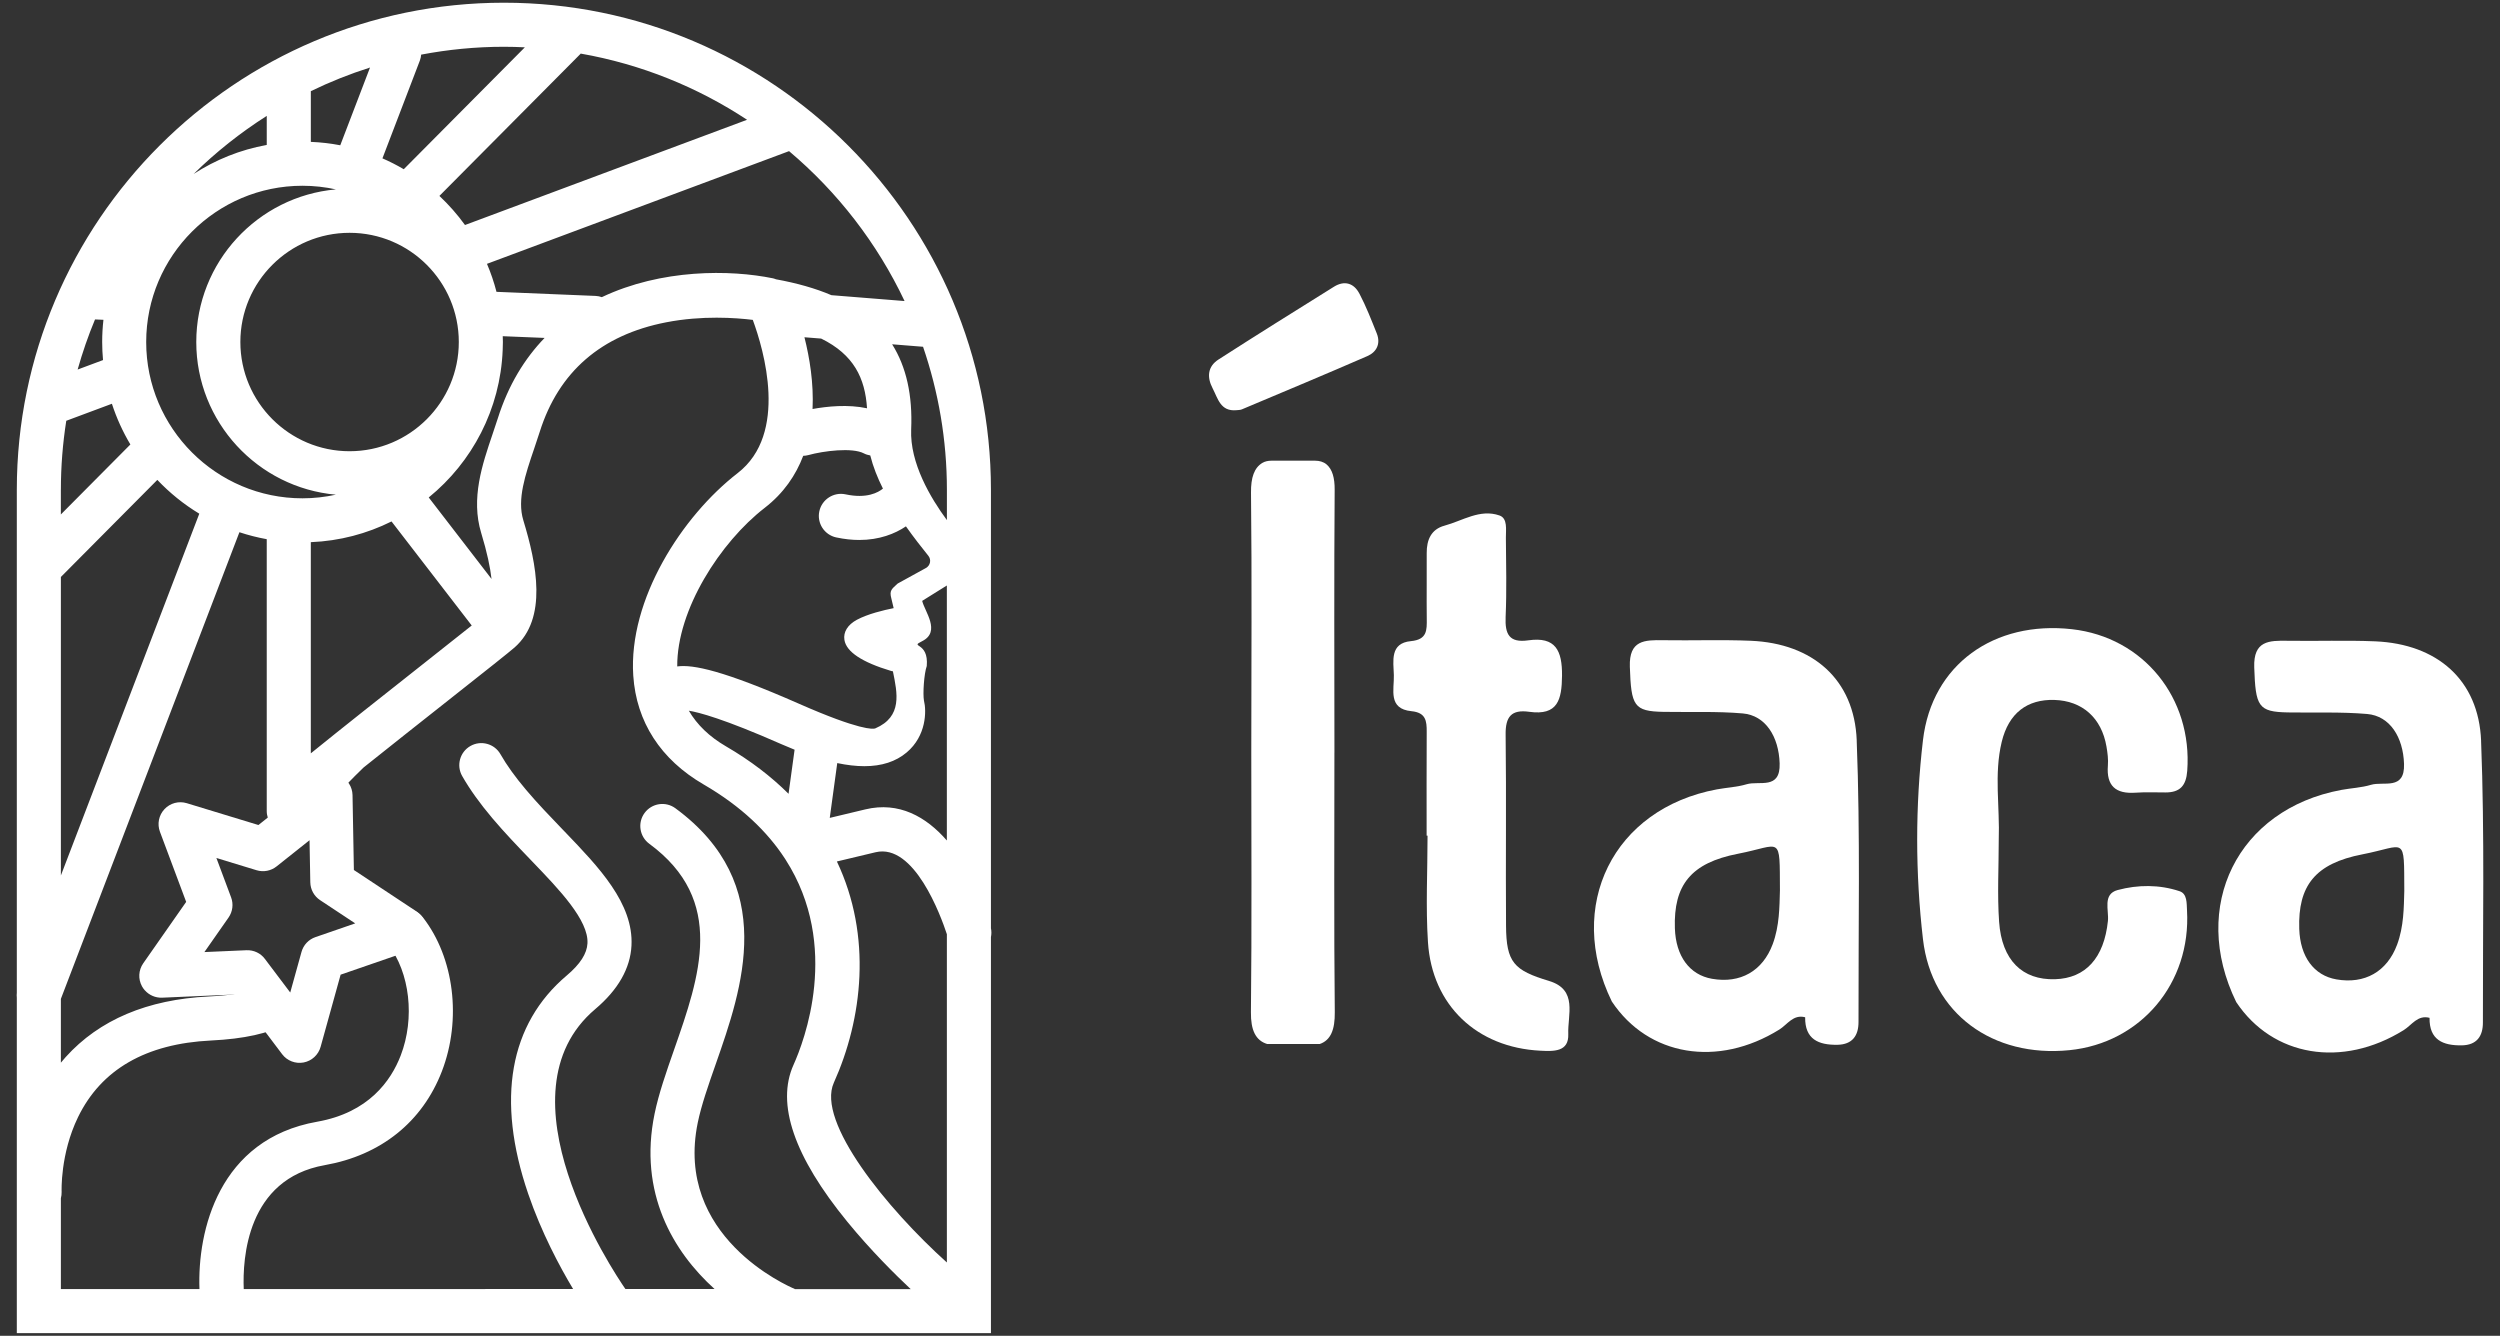 <?xml version="1.0" encoding="UTF-8"?>
<svg xmlns="http://www.w3.org/2000/svg" id="Capa_1" viewBox="0 0 976.95 522">
  <rect x="0" y="0" width="976.95" height="522" fill="#333333" stroke="none"/>
  <defs>
    <style>
      .cls-1 {
        fill: #fff;
      }
    </style>
  </defs>
  <g>
    <path class="cls-1" d="M387.24,362.73v-171.33C387.24,86.45,301.86,1.06,196.91,1.06S6.57,86.45,6.57,191.4v196.58c-.07.63-.07,1.25,0,1.87v131.1h380.67v-154.75c.23-1.11.24-2.28,0-3.46ZM353.48,117.64l-28.58-2.29c-6.24-2.67-13.48-4.71-21.67-6.21-.37-.13-.73-.29-1.12-.37-16.77-3.45-43.62-3.71-66.93,7.35-.76-.26-1.55-.45-2.38-.48l-38.78-1.6c-.97-3.76-2.22-7.42-3.72-10.94l118.05-44.04c18.94,15.98,34.42,35.93,45.13,58.57ZM326.78,210.01c3.21.69,6.21,1,9,1,7.83,0,13.94-2.41,18.24-5.32,3.12,4.42,6.23,8.35,8.76,11.5,1.24,1.54.78,3.82-.96,4.78l-11.02,6.06c-2.35,2.17-3.32,2.71-2.49,5.8.33,1.23.64,2.53.91,3.82-3.89.77-10.09,2.26-14.35,4.54-3.6,1.93-5.39,4.8-4.89,7.88.74,4.65,6.88,8.72,18.24,12.12.23.07.47.1.71.15,1.73,8.49,3.82,17.71-6.91,22.31-.75.32-6.01.83-29.72-9.61-29.48-12.98-41.47-15.46-47.65-14.61-.16-22.15,16.85-48.56,34.17-61.96,7.46-5.77,12.2-12.81,15.06-20.34.65-.02,1.31-.1,1.96-.28,6.09-1.68,17.22-3.05,21.76-.67.8.42,1.63.65,2.48.8,1.1,4.39,2.84,8.76,4.95,12.96-1.86,1.53-6.34,4.02-14.61,2.24-4.61-.99-9.23,1.95-10.24,6.6-1.01,4.65,1.95,9.23,6.6,10.24ZM310.51,292.96l-2.36,17.24c-6.72-6.68-14.81-12.94-24.48-18.56-6.5-3.78-11.3-8.45-14.49-13.91,3.84.62,13.6,3.13,36.18,13.08,1.76.78,3.47,1.49,5.15,2.16ZM314.35,131.79l6.55.52c12.74,6.25,17.16,15.46,17.92,27.24-7.44-1.61-15.65-.75-21.29.28.48-10.1-1.14-20-3.17-28.04ZM188.04,208.26c2.33,7.66,3.53,13.49,4.04,17.98l-24.54-31.84c16.92-13.76,27.99-34.43,28.9-57.67.05-1.02.08-2.05.08-3.08,0-.76-.03-1.52-.06-2.27l16.36.67c-7.74,8.02-14.15,18.32-18.3,31.48-.65,2.04-1.35,4.11-2.06,6.19-3.99,11.75-8.52,25.07-4.42,38.54ZM153,203.77l31.34,40.66c-4.83,3.85-12.17,9.66-19.8,15.68-14.33,11.32-31.63,24.99-43.08,34.28v-82.52c11.29-.46,21.97-3.33,31.54-8.1ZM136.61,176.33c-23.53,0-42.68-19.14-42.68-42.68s19.14-42.67,42.68-42.67,42.68,19.14,42.68,42.67-19.14,42.68-42.68,42.68ZM226.91,20.94c23.67,4.16,45.7,13.12,65.03,25.87l-110.23,41.12c-2.97-4.11-6.32-7.91-10-11.37l55.07-55.44c.05-.05.09-.12.14-.17ZM164.09,23.62c.29-.75.42-1.51.49-2.27,10.48-1.99,21.27-3.07,32.32-3.07,2.75,0,5.48.08,8.2.21l-47.32,47.64c-2.68-1.58-5.46-3-8.33-4.25l14.64-38.26ZM144.6,26.38l-11.63,30.39c-3.75-.72-7.59-1.17-11.5-1.33v-19.76s0-.04,0-.06c7.43-3.61,15.16-6.7,23.14-9.24ZM104.24,45.29v11.35c-10.38,1.88-20.04,5.8-28.57,11.34,8.68-8.53,18.26-16.13,28.57-22.69ZM118.21,72.59c4.48,0,8.85.5,13.06,1.42-30.54,2.71-54.57,28.42-54.57,59.65s24.03,56.94,54.56,59.65c-4.21.92-8.57,1.42-13.06,1.42-33.67,0-61.07-27.4-61.07-61.07s27.4-61.07,61.07-61.07ZM37.13,124.83l3.29.14c-.32,2.86-.49,5.76-.49,8.7,0,2.37.12,4.72.33,7.04l-9.92,3.7c1.89-6.69,4.14-13.23,6.79-19.57ZM23.79,191.4c0-9.17.73-18.18,2.11-26.97l17.83-6.65c1.82,5.6,4.25,10.93,7.22,15.91l-27.17,27.35v-9.63ZM23.79,225.47l37.69-37.94c4.84,5.1,10.35,9.56,16.4,13.21l-54.09,141.38v-116.64ZM310.59,503.71c-2.88-1.21-47.1-20.51-37.92-65.01,1.4-6.79,4.13-14.61,7.03-22.88,10.38-29.67,24.6-70.31-15.77-99.97-3.84-2.82-9.22-1.99-12.04,1.84-2.82,3.83-1.99,9.22,1.84,12.04,30.1,22.12,19.73,51.75,9.71,80.41-3.09,8.83-6.01,17.17-7.64,25.09-6.39,30.97,7.31,53.93,23.43,68.49h-34.84c-4.92-7.13-51.01-76.22-11.78-109.38,8.93-7.55,13.7-15.9,14.16-24.81.85-16.49-12.79-30.69-25.99-44.43l-1.1-1.14c-4.75-4.94-9.67-10.06-14.08-15.28-4.28-5.06-7.56-9.63-10.03-13.95-2.36-4.13-7.63-5.56-11.75-3.2-4.13,2.36-5.56,7.62-3.2,11.75,3,5.24,6.87,10.65,11.83,16.52,4.77,5.64,9.88,10.96,14.82,16.1l1.09,1.14c10.16,10.58,21.68,22.56,21.21,31.6-.21,4.03-2.85,8.13-8.08,12.55-22.46,18.98-27.68,48.48-15.09,85.31,5.19,15.18,12.32,28.49,17.56,37.23H95.25c-.49-11.81,1.16-43.04,31.69-48.42,21.88-3.86,38.12-16.88,45.74-36.66,7.8-20.26,4.82-44.43-7.4-60.14-2.92-3.75-8.33-4.43-12.09-1.51-.72.56-1.29,1.23-1.78,1.94l6.55,4.34-7.82,2.7c.29,1.1.79,2.16,1.53,3.11,8.52,10.95,10.54,28.79,4.92,43.38-3.79,9.85-12.53,22.33-32.66,25.88-38.4,6.78-46.83,42.58-45.98,65.38H23.79v-35.47c.2-.8.33-1.63.29-2.49,0-.15-.62-14.75,6.42-29.23,9.06-18.62,26.53-28.69,51.93-29.93,12.96-.63,22.61-2.76,29.5-6.55l-10.57-14.01c-3.75,1.5-9.84,2.87-19.76,3.35-24,1.17-42.81,9.13-55.91,23.66-.66.73-1.29,1.47-1.9,2.21v-24.93l69.77-182.36c3.46,1.15,7.02,2.06,10.68,2.72v106.32c0,.91.18,1.77.44,2.6-1.51,4.02-2.33,8.06-2.69,12.06l.79.24,26.42-21.02.04,2.39c3.97-4.5,8.27-8.96,12.83-13.36,10.25-8.2,22.52-17.89,33.14-26.28,15.12-11.94,23.77-18.79,25.87-20.63,12.97-11.39,8.64-32.56,3.42-49.73-2.49-8.18.79-17.8,4.25-27.99.75-2.2,1.49-4.39,2.17-6.55,7.41-23.47,24.03-37.87,49.4-42.8,14.08-2.74,27.25-1.77,33.86-.95,4.29,11.65,14,44.48-5.92,59.88-21.76,16.83-42.75,49.42-40.79,79.14,1.2,18.07,10.71,32.78,27.52,42.54,14.85,8.63,24.93,18.55,31.66,28.83.12.2.24.4.38.59,21.6,33.69,7.13,71.11,3.08,80.1-6.88,15.25.19,35.89,21.01,61.35,9.11,11.14,18.76,20.69,24.76,26.32h-45.31ZM370.02,493.35c-23.38-21.02-51.06-54.97-44.18-70.23,11.2-24.85,15.07-57.28,1.2-86.47l15.12-3.61c15.11-3.6,25.49,24.83,27.86,32.04v128.28ZM370.02,328.46c-8.1-9.31-18.74-15.32-31.86-12.17l-13.91,3.33,2.93-21.42c3.83.8,7.36,1.21,10.58,1.21,6.82,0,12.31-1.79,16.55-5.37,7.73-6.52,7.78-16.19,6.75-20.27-.47-2.56.01-10.44,1.1-13.51.84-9.71-7.03-7.09-1.79-9.71,7.42-3.71.93-11.65,0-15.74l9.64-6.01v99.66ZM370.02,203.23c-6.37-8.63-14.51-22.32-13.95-35.42.57-13.4-1.89-24.42-7.44-33.27l12.08.97c6.01,17.55,9.32,36.34,9.32,55.9v11.83Z"></path>
    <path class="cls-1" d="M56.58,386.99c-.42-.47-.78-.99-1.09-1.55-1.57-2.85-1.38-6.34.49-9.01l16.77-23.99-10.25-27.41c-1.14-3.05-.45-6.47,1.78-8.84,2.22-2.37,5.6-3.27,8.71-2.32l28,8.53,22.91-18.22c2.54-2.02,6.02-2.43,8.96-1.04,2.93,1.38,4.84,4.32,4.9,7.57l.53,29.27,24.41,16.15c2.71,1.8,4.17,4.97,3.76,8.2-.41,3.23-2.61,5.94-5.68,7l-27.67,9.55-7.82,28.2c-.87,3.13-3.44,5.5-6.63,6.11-3.19.61-6.48-.66-8.41-3.24l-17.63-23.36-29.24,1.28c-2.61.11-5.08-.97-6.77-2.87ZM84.55,335.26l5.76,15.41c.99,2.63.61,5.58-1,7.89l-9.43,13.49,16.44-.72c2.81-.12,5.53,1.14,7.19,3.39l9.91,13.13,4.4-15.85c.75-2.71,2.78-4.88,5.44-5.79l15.55-5.37-13.72-9.08c-2.35-1.55-3.78-4.16-3.83-6.97l-.3-16.45-12.88,10.24c-2.2,1.75-5.12,2.31-7.81,1.49l-15.74-4.8Z"></path>
  </g>
  <g>
    <path class="cls-1" d="M531.19,114.69c-2.12-4.04-5.8-5.21-9.91-2.64-15.08,9.41-30.17,18.82-45.12,28.44-4.22,2.72-4.6,6.84-2.3,11.24,2.08,3.98,3.05,9.14,9.31,8.57.7-.09,1.46-.05,2.09-.31,16.38-6.9,32.79-13.74,49.09-20.84,3.62-1.58,5.26-4.86,3.66-8.86-2.11-5.27-4.18-10.6-6.81-15.61Z"></path>
    <path class="cls-1" d="M809.69,245.88c-30.39-3.42-54.76,13.77-58.23,43.34-3.03,25.8-3,52.02,0,77.83,3.37,29.11,27.33,46.33,57.22,43.34,27.89-2.79,47.59-26.19,45.96-54.62-.16-2.82.11-6.5-2.9-7.5-7.92-2.65-16.31-2.57-24.2-.46-5.99,1.61-3.36,7.85-3.81,12.1-1.5,14.36-8.64,22.4-20.69,22.75-12.73.37-20.77-7.37-21.83-22.43-.74-10.63-.14-21.35-.14-32.03.47-12.77-1.9-25.69,1.17-38.32,2.72-11.2,9.93-16.67,20.57-16.36,10.91.32,18.45,7.01,20.36,18.23.42,2.45.75,4.99.55,7.44-.62,7.93,3.06,11.1,10.75,10.58,3.9-.27,7.83-.11,11.75-.1,5.67.02,8.08-2.61,8.51-8.43,2.1-28.44-17.09-52.22-45.04-55.36Z"></path>
    <path class="cls-1" d="M605.31,383.32c-13.76-4.12-16.68-7.28-16.78-21.5-.18-24.92.15-49.85-.16-74.78-.09-7,2.26-9.86,9.24-8.88,11.15,1.55,12.71-4.71,12.8-14.11.09-9.83-2.5-15.35-13.19-13.82-7.47,1.07-9.14-2.43-8.85-9.14.45-10.31.18-20.65.1-30.97-.03-3.13.77-7.55-2.51-8.69-7.61-2.66-14.42,2.08-21.49,3.99-5.2,1.41-6.98,5.55-6.94,10.71.06,8.55-.08,17.09.02,25.64.05,4.51.17,8.17-6.19,8.77-8.31.78-6.83,7.8-6.67,13.29.16,5.62-2.39,13.18,6.9,14.09,5.57.55,5.97,3.76,5.94,8.04-.08,13.53-.03,27.06-.03,40.59h.36c0,13.88-.74,27.82.16,41.64,1.6,24.71,19.16,41.17,43.9,42.4,5.19.26,11.21.55,10.93-6.52-.3-7.42,3.85-17.33-7.53-20.74Z"></path>
    <path class="cls-1" d="M969.57,289.54c-.93-23.9-17.24-37.89-41.37-38.92-11.38-.48-22.81-.04-34.21-.22-7.32-.12-13.42-.05-13.08,10.36.51,15.33,1.52,17.43,13.16,17.64,10.33.18,20.71-.27,30.97.61,8.89.77,14.07,9.04,14.41,19.52.34,10.48-7.97,6.67-12.92,8.16-3.72,1.12-7.72,1.28-11.58,1.99-40.53,7.54-59.32,45.48-41.08,82.9,14.25,21.41,41.47,25.9,65.48,10.95,3.13-1.95,5.39-6.01,10.07-4.79-.13,8.62,5.22,10.87,12.57,10.76,5.88-.09,8.3-3.58,8.28-8.94-.08-36.68.72-73.39-.71-110.02ZM936.73,369.18c-3.94,10.56-12.68,15.48-23.74,13.54-8.77-1.54-14.13-8.84-14.49-19.72-.56-16.92,6.28-25.58,24.68-29.14,17.15-3.32,16.25-7.84,16.37,14.31-.18,6.34-.16,13.87-2.82,21.01Z"></path>
    <path class="cls-1" d="M725.57,289.32c-.93-23.9-17.24-37.89-41.37-38.92-11.38-.48-22.81-.04-34.21-.22-7.32-.12-13.42-.05-13.08,10.36.51,15.33,1.52,17.43,13.16,17.64,10.33.18,20.71-.27,30.97.61,8.89.77,14.07,9.04,14.41,19.52.34,10.48-7.97,6.67-12.92,8.16-3.72,1.12-7.72,1.28-11.58,1.99-40.53,7.54-59.32,45.48-41.08,82.9,14.25,21.41,41.47,25.9,65.48,10.95,3.13-1.95,5.39-6.01,10.07-4.79-.13,8.62,5.22,10.87,12.57,10.76,5.88-.09,8.3-3.58,8.28-8.94-.08-36.68.72-73.39-.71-110.02ZM692.74,368.95c-3.94,10.56-12.68,15.48-23.74,13.54-8.77-1.54-14.13-8.84-14.49-19.72-.56-16.92,6.28-25.58,24.68-29.14,17.15-3.32,16.25-7.84,16.37,14.31-.18,6.34-.16,13.87-2.82,21.01Z"></path>
    <path class="cls-1" d="M521.47,294.04c-.01-34.2-.17-68.39.09-102.59.04-4.7-.9-8.02-3.15-9.95-1.22-1.05-2.85-1.47-4.46-1.47h-17.13c-1.22,0-2.46.24-3.51.86-3.17,1.9-4.51,5.7-4.44,11.62.38,33.84.12,67.68.11,101.52,0,33.84.23,67.68-.14,101.52-.08,6.98,1.81,11.04,6.36,12.43h20.52c4.35-1.49,5.96-5.67,5.89-12.42-.36-33.84-.14-67.68-.15-101.52Z"></path>
  </g>
</svg>
